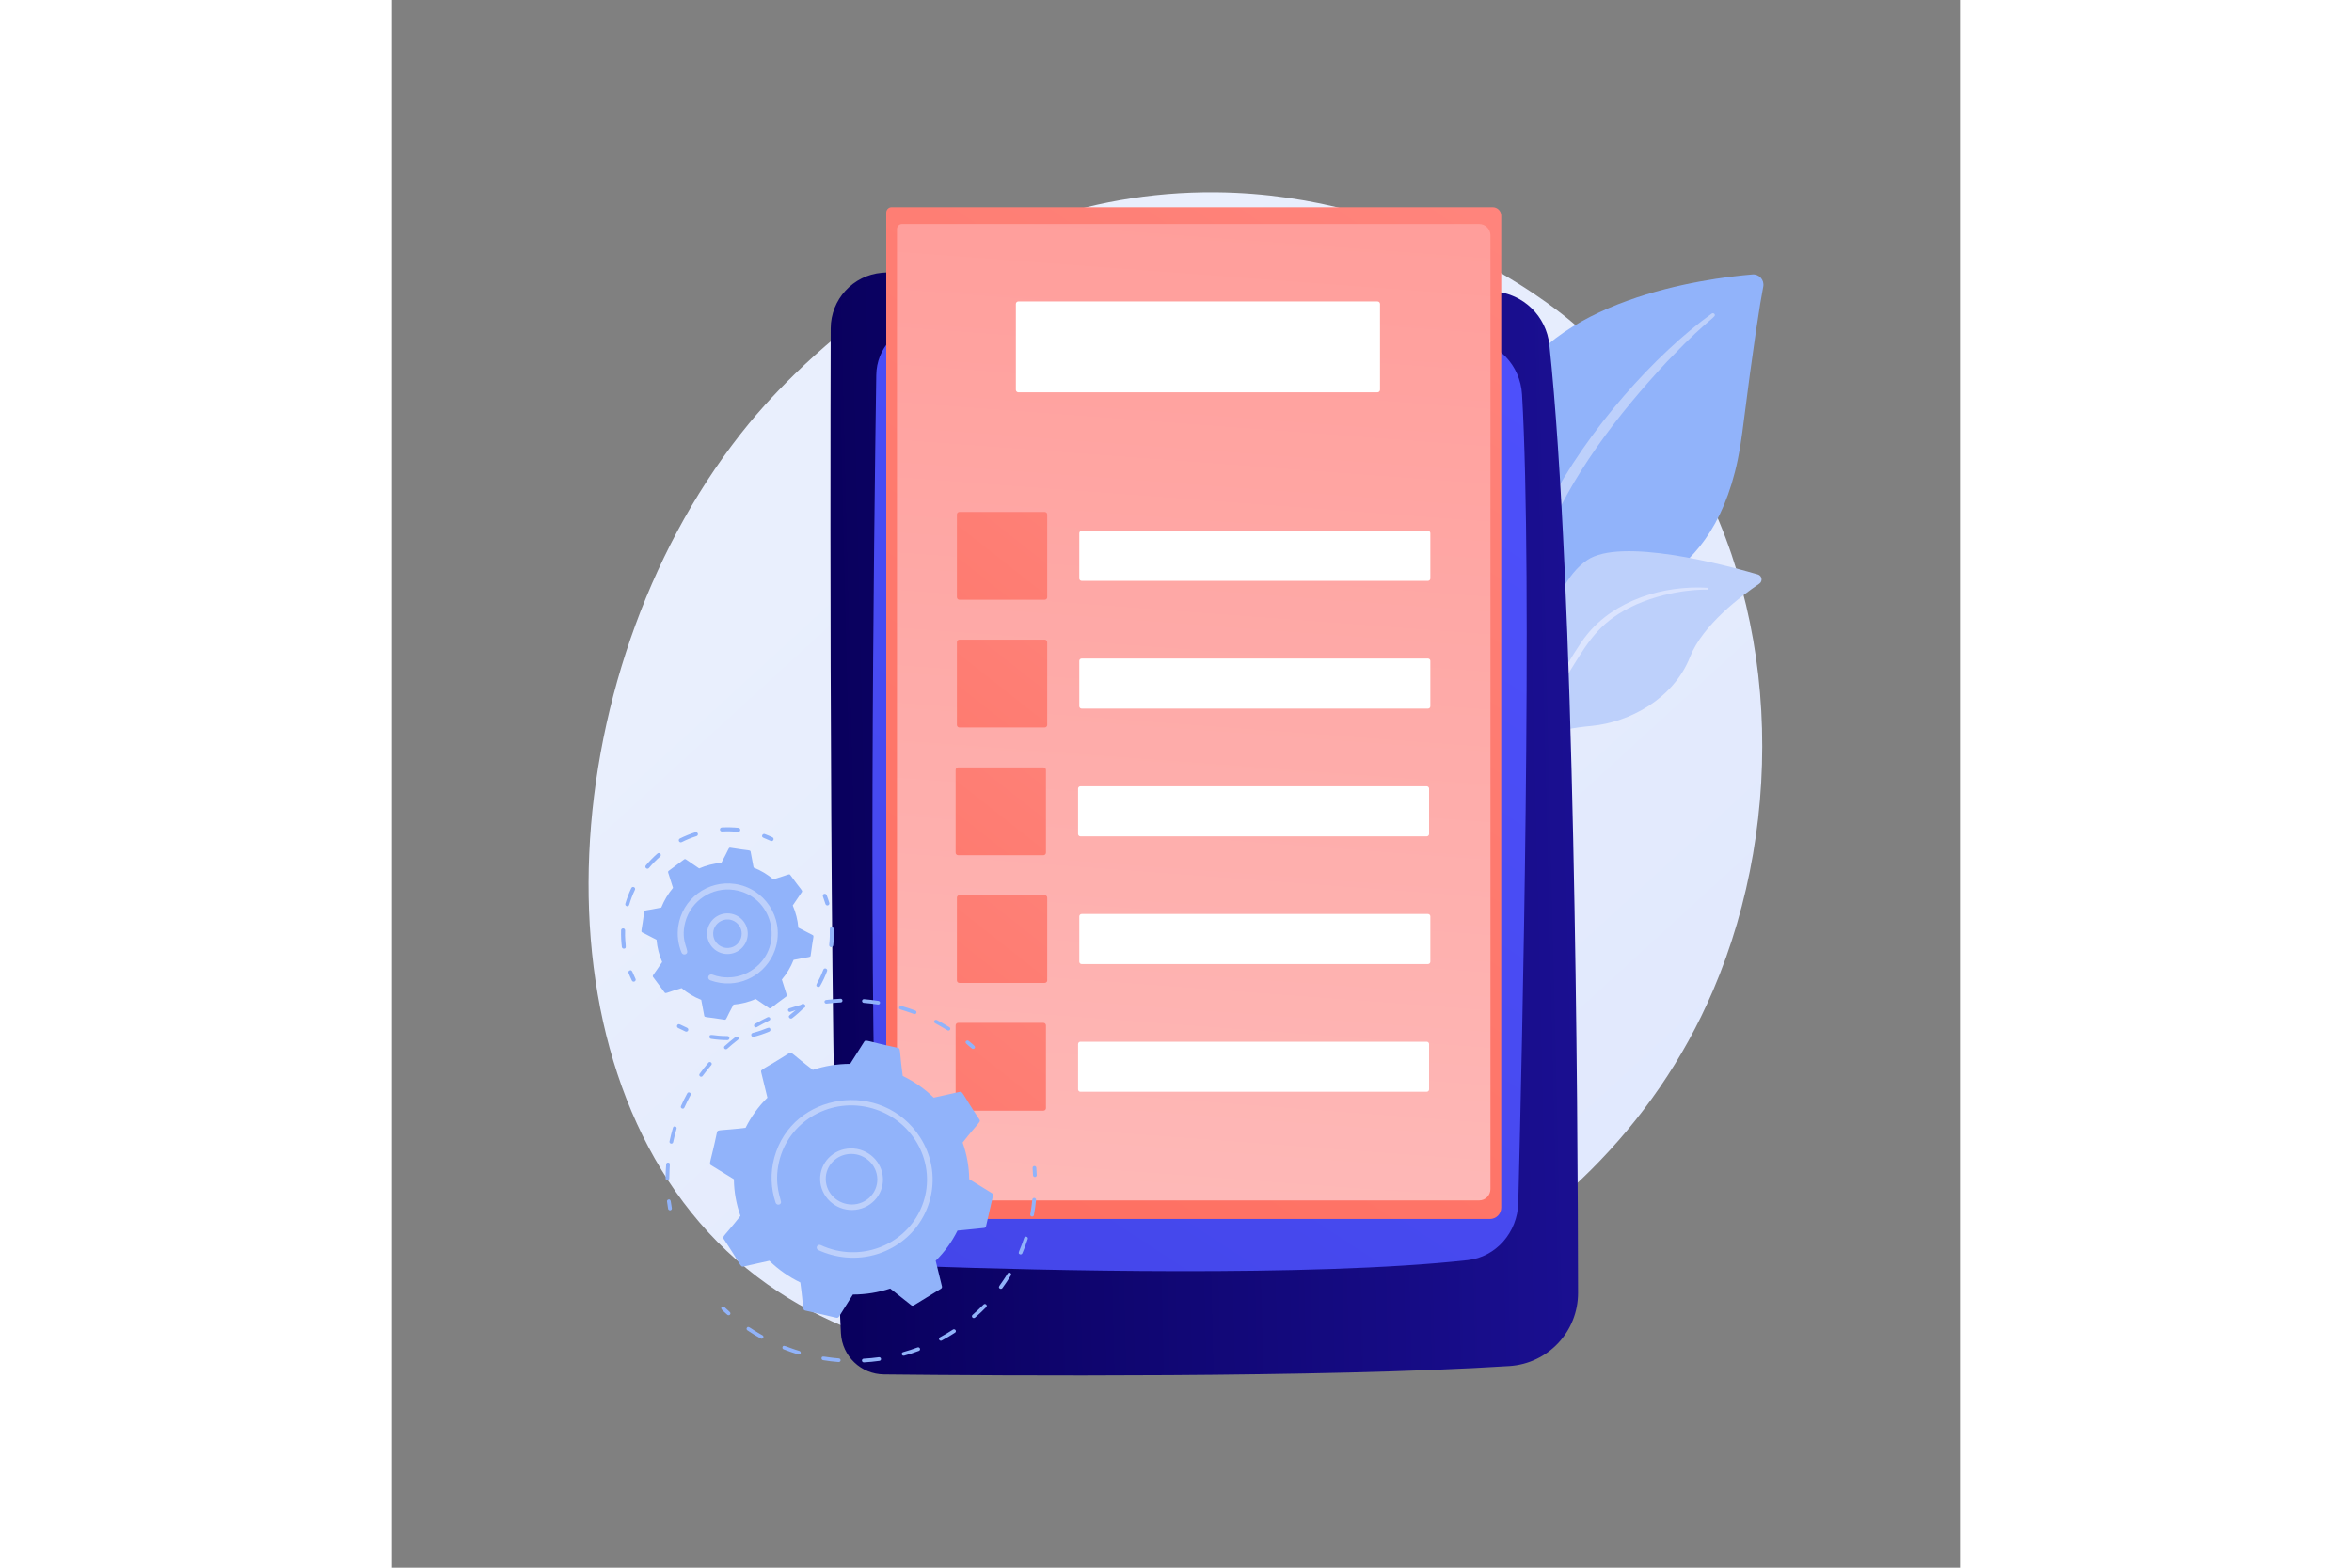 <?xml version="1.0" encoding="UTF-8"?> <svg xmlns="http://www.w3.org/2000/svg" version="1.2" viewBox="0 0 3710 3710" width="300" height="200"><rect x="0" y="0" width="3710" height="3710" fill="#808080" stroke="none"/><defs><linearGradient id="P" gradientUnits="userSpaceOnUse"></linearGradient><linearGradient id="g1" x2="1" href="#P" gradientTransform="matrix(-3021.924,-3261.759,3640.313,-3372.643,2747.586,5714.516)"><stop stop-color="#dae3fe"></stop><stop offset="1" stop-color="#e9effd"></stop></linearGradient><linearGradient id="g2" x2="1" href="#P" gradientTransform="matrix(-1407.886,877.742,-256.181,-410.91,3252.055,1731.83)"><stop stop-color="#dae3fe"></stop><stop offset="1" stop-color="#e9effd"></stop></linearGradient><linearGradient id="g3" x2="1" href="#P" gradientTransform="matrix(1761.69,-38.589,57.623,2630.659,1002.856,643.892)"><stop stop-color="#09005d"></stop><stop offset="1" stop-color="#1a0f91"></stop></linearGradient><linearGradient id="g4" x2="1" href="#P" gradientTransform="matrix(-2254.559,3548.713,-3275.066,-2080.706,4550.362,1421.511)"><stop stop-color="#4f52ff"></stop><stop offset="1" stop-color="#4042e2"></stop></linearGradient><linearGradient id="g5" x2="1" href="#P" gradientTransform="matrix(2452.002,-3625.202,3300.589,2232.441,-675.111,1380.374)"><stop stop-color="#fe7062"></stop><stop offset="1" stop-color="#ff928e"></stop></linearGradient><linearGradient id="g6" x2="1" href="#P" gradientTransform="matrix(295.416,-3625.527,2380.335,193.955,-199.367,2924.518)"><stop stop-color="#febbba"></stop><stop offset="1" stop-color="#ff928e"></stop></linearGradient><linearGradient id="g7" x2="1" href="#P" gradientTransform="matrix(1254.118,-1574.317,1579.375,1258.147,824.611,2462.327)"><stop stop-color="#fe7062"></stop><stop offset="1" stop-color="#ff928e"></stop></linearGradient><linearGradient id="g8" x2="1" href="#P" gradientTransform="matrix(1254.118,-1574.317,1579.375,1258.147,827.607,2160.05)"><stop stop-color="#fe7062"></stop><stop offset="1" stop-color="#ff928e"></stop></linearGradient><linearGradient id="g9" x2="1" href="#P" gradientTransform="matrix(1254.118,-1574.317,1579.375,1258.147,824.611,3066.881)"><stop stop-color="#fe7062"></stop><stop offset="1" stop-color="#ff928e"></stop></linearGradient><linearGradient id="g10" x2="1" href="#P" gradientTransform="matrix(1254.118,-1574.317,1579.375,1258.147,827.607,2764.604)"><stop stop-color="#fe7062"></stop><stop offset="1" stop-color="#ff928e"></stop></linearGradient><linearGradient id="g11" x2="1" href="#P" gradientTransform="matrix(1254.118,-1574.317,1579.375,1258.147,827.607,1857.773)"><stop stop-color="#fe7062"></stop><stop offset="1" stop-color="#ff928e"></stop></linearGradient></defs><style>.a{fill:url(#g1)}.b{fill:#91b3fa}.c{fill:#bdd0fb}.d{fill:url(#g2)}.e{fill:url(#g3)}.f{fill:url(#g4)}.g{fill:#1f5aa9}.h{fill:url(#g5)}.i{fill:url(#g6)}.j{fill:#fff}.k{fill:url(#g7)}.l{fill:url(#g8)}.m{fill:url(#g9)}.n{fill:url(#g10)}.o{fill:url(#g11)}</style><path class="a" d="m3125.7 2344c-281.3 657.6-1024 940-1605.8 891.9-158.9-13.2-478.5-39.6-728.1-275.6-479.3-453.3-405.5-1400.8 53.3-1958.6 59.1-71.8 468.1-553.1 1105.5-546.6 466.6 4.7 794.1 268.3 834 301.1 50.3 41.5 161.2 140.1 261.2 296.5 235 367.4 255.7 880.4 79.9 1291.3z"></path><path class="b" d="m2653.6 1773.7c0 0 20.3-254.6 144.3-310.4 124-55.9 350.7-75.3 396.9-439.1 27-212.9 41.9-305.7 49.7-346 3-15.8-9.8-30-25.7-28.7-113 9.4-481.7 58-582.6 295.7-119.6 281.9 17.4 828.5 17.4 828.5z"></path><path class="c" d="m3122.6 742.1c-132.8 95.8-293.3 273.1-388.2 457.3-12.9 30.6-48 95-72.6 213.2-21.2 98.6-26.7 204.4-20.7 275.5 0.4 4.5 4.3 7.9 8.8 7.5 7.7-0.7 7.6-8.9 7.5-8.7-2.8-120.7 18.9-268.3 67.4-398.5 61.2-159.6 176.4-308.7 292.5-433.2l11.9-12.2c89.6-93.3 106.3-92.3 99.6-100.2-1.5-1.8-4.3-2.1-6.2-0.7z"></path><path class="c" d="m2415 2242.4c-16.6 6.1 170.6-185 256.4-506.7 40.4-151.6 60.8-344.7 156.3-410.1 79.5-54.3 324.1 10.5 403.9 33.8 10 3 12.1 16.2 3.5 22-42.4 28.7-133.9 97.4-163.7 173-39.3 99.7-143.7 154.9-233 163.5-89.2 8.6-139.6 20.8-196.6 156.1-57.1 135.4-179.5 351-226.8 368.4z"></path><path class="d" d="m3112.7 1391c-104.3-6.4-220.6 29.4-286.4 112.3l-6.2 8c-14.4 18.6-98.9 152.6-149.8 265.7-0.7 1.4 0 3.1 1.4 3.7 2.4 1.1 3.9-1.5 3.6-1.3 33.9-63.4 81.5-143.2 118.9-202.8 40.2-65 68.3-108.9 148.5-145.5 89.2-39.1 170.1-35.7 169.9-35.6 1.2 0 2.2-1 2.2-2.3 0-1.2-0.9-2.2-2.1-2.2z"></path><path class="e" d="m1158.9 645.5c-68.4 6-120.7 63.2-120.9 131.8-1.2 419.3-3.2 1865.9 24.2 2377.9 2.9 54.2 47.3 96.8 101.6 97.4 268.7 2.9 1041.4 8.2 1480.1-19.8 91.4-5.9 162.5-81.6 162.4-173.1-0.5-440.2-7.6-1678-67.9-2243.8-7.2-67.8-61.7-120.7-129.7-126-293-22.9-1071-77.3-1449.8-44.4z"></path><path class="f" d="m1145.8 887.2c-5.3 358.7-20.3 1552.1 5.9 1992.5 3.9 64.4 53.9 115.2 115.6 117.4 254.3 8.8 906.2 26 1277.7-14.9 66.9-7.3 118-65.3 119.8-135.5 9.3-366.1 34.4-1477.6 8.9-1913.1-4.1-69.5-57.2-125-123.7-129.4-275.3-18.6-982.1-61.4-1298-35.1-59.3 5-105.3 56-106.2 118.1z"></path><path class="g" d="m1760.1 707.9c0.2 9.9 8.1 17.9 18 18.2 48.9 1.5 186.7 5.7 248.3 7.9 12.2 0.5 21.4-10.6 18.9-22.5-0.2-0.4-1.8-15.6-17.4-16.7-41.6-2.9-167.3-10.7-250.4-5.9-17.1 1-18 20.4-17.4 19z"></path><path class="h" d="m2597.7 2884.8h-1401.6c-14.8 0-26.7-11.9-26.7-26.7v-2354.9c0-7.1 5.7-12.8 12.7-12.8h1422.3c11.1 0 20.1 9 20.1 20.1v2347.6c0 14.8-12 26.7-26.8 26.7z"></path><path class="i" d="m2572.3 2840.8h-1350.8c-14.7 0-26.7-12-26.7-26.8v-2271.9c0-6.6 5.4-12 12-12h1365.5c14.7 0 26.7 11.9 26.7 26.7v2257.2c0 14.8-12 26.8-26.7 26.8z"></path><path class="j" d="m2331.7 928.4h-849.7c-3.3 0-5.9-2.7-5.9-5.9v-203.1c0-3.3 2.6-6 5.9-6h849.7c3.3 0 6 2.7 6 6v203.1c0 3.2-2.7 5.9-6 5.9z"></path><path class="j" d="m2448.2 1979.2h-819.4c-3 0-5.5-2.5-5.5-5.6v-107.3c0-3 2.5-5.5 5.5-5.5h819.4c3.1 0 5.6 2.5 5.6 5.5v107.3c0 3.1-2.5 5.6-5.6 5.6z"></path><path class="k" d="m1541.3 2023.9h-201.7c-3.3 0-6-2.7-6-6v-195.9c0-3.3 2.7-5.9 6-5.9h201.7c3.3 0 6 2.6 6 5.9v195.9c0 3.3-2.7 6-6 6z"></path><path class="j" d="m2451.2 1676.9h-819.4c-3 0-5.6-2.5-5.6-5.5v-107.4c0-3 2.6-5.5 5.6-5.5h819.4c3.1 0 5.6 2.5 5.6 5.5v107.4c0 3-2.5 5.5-5.6 5.5z"></path><path class="l" d="m1544.3 1721.6h-201.8c-3.2 0-5.9-2.7-5.9-5.9v-196c0-3.2 2.7-5.9 5.9-5.9h201.8c3.3 0 6 2.7 6 5.9v196c0 3.2-2.7 5.9-6 5.9z"></path><path class="j" d="m2448.2 2583.7h-819.4c-3 0-5.5-2.5-5.5-5.5v-107.3c0-3.1 2.5-5.6 5.5-5.6h819.4c3.1 0 5.6 2.5 5.6 5.6v107.3c0 3-2.5 5.5-5.6 5.5z"></path><path class="m" d="m1541.3 2628.4h-201.7c-3.3 0-6-2.6-6-5.9v-195.9c0-3.3 2.7-6 6-6h201.7c3.3 0 6 2.7 6 6v195.9c0 3.3-2.7 5.9-6 5.9z"></path><path class="j" d="m2451.2 2281.5h-819.4c-3 0-5.6-2.5-5.6-5.6v-107.3c0-3.1 2.6-5.6 5.6-5.6h819.4c3.1 0 5.6 2.5 5.6 5.6v107.3c0 3.1-2.5 5.6-5.6 5.6z"></path><path class="n" d="m1544.3 2326.1h-201.8c-3.2 0-5.9-2.6-5.9-5.9v-195.9c0-3.3 2.7-5.9 5.9-5.9h201.8c3.3 0 6 2.6 6 5.9v195.9c0 3.3-2.7 5.9-6 5.9z"></path><path class="j" d="m2451.2 1374.6h-819.4c-3 0-5.6-2.5-5.6-5.5v-107.3c0-3.1 2.6-5.6 5.6-5.6h819.4c3.1 0 5.6 2.5 5.6 5.6v107.3c0 3-2.5 5.5-5.6 5.5z"></path><path class="o" d="m1544.3 1419.3h-201.8c-3.2 0-5.9-2.6-5.9-5.9v-195.9c0-3.3 2.7-6 5.9-6h201.8c3.3 0 6 2.7 6 6v195.9c0 3.3-2.7 5.9-6 5.9z"></path><path class="b" d="m656.6 2864.2c-1.7-0.5-3-1.8-3.3-3.5-1-5.8-1.8-11.6-2.6-17.4-0.3-2.4 1.4-4.5 3.9-4.8 5.8-0.7 4.8 5.3 7.5 20.8 0.4 2.4-1.3 4.6-3.7 5q-0.9 0.1-1.8-0.1z"></path><path class="b" d="m647.3 2788.8c0-11.2 0.4-22.5 1.4-33.6 0.1-2.4 2.3-4.2 4.7-3.9 6.7 0.6 2.8 4.7 2.7 37.6 0 2.4-2 4.3-4.4 4.3-2.5-0.1-4.5-2.1-4.4-4.4zm9.3-87.6c2.3-10.9 5.1-22 8.2-32.5 1.7-5.6 10.1-2.9 8.5 2.5-3.1 10.5-5.8 21.2-8.1 31.9-0.5 2.3-2.8 3.8-5.2 3.3-2.4-0.5-3.9-2.9-3.4-5.2zm27.1-83.6c4.5-10.2 9.5-20.4 14.9-30.2 2.7-5 10.5-0.8 7.8 4.2-5.2 9.6-10.1 19.5-14.6 29.5-2.3 5.2-10.4 1.7-8.1-3.5zm45.2-70.3c-2-1.4-2.5-4.1-1.1-6 6.6-9.1 13.6-18 20.9-26.5 3.7-4.3 10.5 1.3 6.8 5.7-7.1 8.3-14 17-20.5 25.8-1.4 2-4.2 2.4-6.1 1zm57.9-65.6c-1.7-1.8-1.6-4.5 0.2-6.1 8.3-7.5 17.1-14.8 26-21.7 4.6-3.5 10.1 3.4 5.5 6.9-8.8 6.7-17.3 13.8-25.5 21.2-1.8 1.6-4.6 1.5-6.2-0.3zm73-50.6c-1.1-0.2-2-0.9-2.6-1.9-1.3-2.1-0.6-4.7 1.4-6 9.8-5.7 19.9-11 30-15.9 2.2-1.1 4.9-0.2 6 1.9 1.1 2.2 0.2 4.8-2 5.8-9.9 4.9-19.8 10.1-29.4 15.7-1 0.6-2.3 0.8-3.4 0.4zm80.3-36.5c-1.3-0.4-2.5-1.4-3-2.8-0.8-2.2 0.4-4.7 2.7-5.5 10.7-3.6 21.7-6.8 32.7-9.6 2.3-0.6 4.8 0.8 5.4 3.1 0.6 2.3-0.8 4.7-3.1 5.3-10.8 2.7-21.6 5.9-32.1 9.4-0.8 0.3-1.7 0.3-2.6 0.1zm83.2-23.3c-0.3-2.4 1.4-4.5 3.8-4.8 11.2-1.4 22.7-2.4 34.1-2.9 5.9-0.2 6.3 8.4 0.5 8.7-11.1 0.5-22.4 1.4-33.4 2.8-2.4 0.3-4.7-1.4-5-3.8zm290.9 66.9c-28.3-17.6-34.2-16.7-31.1-22.5 1.1-2.1 3.8-2.9 6-1.8 10.1 5.3 20.1 11 29.8 17 4.9 3.1 0.3 10.4-4.7 7.3zm-202-69.6c0.1-2.4 2.2-4.2 4.7-4 11.3 0.9 22.8 2.3 34.1 4.1 5.7 0.9 4.4 9.4-1.3 8.5-11.1-1.7-22.3-3-33.4-3.9-2.5-0.2-4.3-2.3-4.1-4.7zm122.8 30.9c-31.2-11.6-36.8-9.5-35-15.9 1.1-4 6-3 5.4-2.9 11 3.1 22 6.7 32.7 10.7 2.3 0.8 3.4 3.3 2.6 5.6-0.8 2.1-3.2 3.3-5.7 2.5z"></path><path class="b" d="m1372.1 2481.3c-11.1-9.8-17.8-12.9-14-17.4 1.6-1.8 4.4-2.1 6.3-0.5 11.9 9.7 17.8 13.4 13.9 17.6-1.1 1.3-4.4 1.9-6.2 0.3z"></path><path class="b" d="m1520 2785.3c-1.8-0.5-3.2-2.1-3.3-4.1-0.2-5.7-0.6-11.5-1-17.1-0.2-2.4 1.6-4.5 4-4.7 2.4-0.1 4.6 1.7 4.8 4 0.5 5.8 0.8 11.7 1.1 17.5 0.1 2.4-1.8 4.4-4.3 4.5q-0.6 0-1.3-0.1z"></path><path class="b" d="m961.5 3205.4c-11.8-3.6-23.5-7.6-34.9-12.1-2.3-0.9-3.5-3.4-2.6-5.7 2.5-6.2 5.6-0.9 40 9.5 2.3 0.7 3.7 3.1 3 5.4-1.2 4-6 3-5.5 2.9zm54.8 8.5c1-6.7 5.4-2.1 41 0.8 2.4 0.2 4.3 2.3 4.1 4.6-0.2 2.4-2.3 4.2-4.7 4-12.2-0.9-24.6-2.4-36.7-4.4-2.4-0.4-4.1-2.7-3.7-5zm-144-46.3c-10.7-6-21.3-12.5-31.4-19.3-2.1-1.4-2.6-4.1-1.2-6.1 3.8-5.5 5.6 0.3 36.9 17.9 2.2 1.2 2.9 3.8 1.7 5.9-1.2 2.1-3.9 2.8-6 1.6zm242.9 56.3c-1.8-0.5-3.2-2-3.3-3.9-0.2-2.4 1.7-4.5 4.1-4.6 12-0.7 24.1-1.8 35.9-3.5 2.5-0.3 4.7 1.3 5.1 3.7 0.4 2.4-1.3 4.6-3.7 4.9-12.1 1.7-24.4 2.9-36.7 3.6q-0.7 0-1.4-0.2zm94.1-15.6c-1.4-0.4-2.6-1.5-3.1-3-0.7-2.3 0.7-4.7 3-5.4 11.5-3.2 23-6.9 34.2-11.1 2.3-0.9 4.8 0.3 5.7 2.5 0.9 2.2-0.2 4.8-2.5 5.6-11.4 4.3-23.1 8.1-34.9 11.4-0.8 0.2-1.6 0.2-2.4 0zm88.2-35.5c-1.1-0.3-2.1-1.1-2.7-2.1-1.2-2.2-0.5-4.8 1.7-5.9 10.5-5.7 20.8-11.8 30.8-18.3 2-1.3 4.8-0.7 6.1 1.3 1.4 2 0.9 4.7-1.2 6-10.1 6.6-20.7 12.9-31.4 18.6-1 0.6-2.2 0.7-3.3 0.4zm77.9-53.7c-0.8-0.2-1.5-0.6-2.1-1.3-1.6-1.8-1.5-4.5 0.3-6.1 9-7.8 17.7-16 26-24.4 1.7-1.8 4.5-1.8 6.2-0.1 1.8 1.6 1.9 4.4 0.2 6.1-8.4 8.6-17.3 17-26.5 24.9-1.1 1-2.7 1.3-4.1 0.9zm62.6-69.8c-5.6-4 0.4-5.5 18.7-35.5 3-4.9 10.6-0.4 7.6 4.5-6.2 10.2-13 20.4-20.1 30.1-1.5 1.9-4.2 2.3-6.2 0.9zm47.6-81c-6.4-2.7-0.9-5.4 10.2-38.8 1.8-5.4 10.3-2.6 8.4 2.8-3.7 11.4-8.1 22.8-12.8 33.8-1 2.2-3.6 3.2-5.8 2.2zm27.8-89.5c-2.2-0.6-3.7-2.7-3.2-5 2.1-11.6 3.8-23.4 4.9-35 0.2-2.4 2.4-4.1 4.8-3.9 2.5 0.3 4.3 2.4 4 4.8-1.1 11.9-2.8 23.9-5 35.8-0.5 2.3-2.8 3.9-5.2 3.4q-0.2 0-0.3-0.1z"></path><path class="b" d="m793.4 3111.4c-11.5-10.3-17.2-14.3-13.2-18.3 4.2-4.2 7.3 1.4 19.1 11.9 1.8 1.6 2 4.3 0.3 6.1-1.6 1.8-4.4 1.9-6.2 0.3z"></path><path class="b" d="m831 2997.4l61.8-13.7c21.2 20.6 45.8 38 73.3 51.3 8.3 60.1 4.6 64.9 11.2 66.4l74.4 17.1c2.2 0.5 4.4-0.4 5.6-2.2l33.2-52.7c30.6 0 60.3-4.9 88.3-14.2l49.7 39.4c1.8 1.4 4.2 1.5 6.1 0.4l64.3-39.4c1.9-1.1 2.8-3.3 2.3-5.4l-14.8-60.8c20.8-20.5 38.3-44.5 51.6-71.3l63-6.3c2.2-0.2 4.1-1.8 4.5-3.9l16.6-72.7c0.5-2.2-0.4-4.4-2.3-5.5l-54.1-33.3c-0.3-29.9-5.7-59.1-15.5-86.7 37.6-47.9 43.5-48.6 39.9-54.2-41.2-61.6-39.7-67.3-46.5-65.8l-61.8 13.7c-21.2-20.5-45.9-38-73.4-51.3-8.2-60-4.5-64.9-11.1-66.4-74.2-15.7-76.4-20.5-80-14.8l-33.3 52.6c-30.5 0-60.2 4.9-88.3 14.2-48.7-37-49.9-43.3-55.7-39.8-62.9 40.1-68.2 38.3-66.6 44.9l14.8 60.7c-20.8 20.5-38.3 44.5-51.6 71.3-60.1 7.3-66 3.6-67.6 10.2-15.1 72.3-20 74.7-14.2 78.3l54.1 33.2c0.3 29.9 5.7 59.2 15.5 86.7-37.5 47.8-43.5 48.5-39.9 54.2 41.2 61.6 39.7 67.3 46.5 65.8z"></path><path fill-rule="evenodd" class="c" d="m1013 2791.9c-1.1-40.2 31.3-73.4 72.2-74.1 41-0.6 75.2 31.5 76.4 71.7 1.1 40.1-31.3 73.3-72.2 74-41 0.7-75.2-31.5-76.4-71.6zm72.6-61.1c-33.3 0.6-60.3 27.4-59.3 60.8 0.9 33 29.1 59.4 62.7 58.9 33.6-0.6 60.2-27.8 59.3-60.8-1-33.1-29.1-59.4-62.7-58.9zm3.6 126.2z"></path><path class="c" d="m1039.6 2969.6c-10.6-2.9-21-6.6-30.9-11.2-3-1.4-4.4-4.6-3.6-7.6q0.1-0.6 0.4-1.1c1.5-3.2 5.5-4.6 8.8-3.1 11.4 5.3 23.4 9.4 35.7 12.3 93 21.3 185.6-33.3 209.8-122.5q1-3.4 1.8-6.9c21.3-93.9-39.2-187-134.5-208.9-95.1-21.9-190.1 35.8-211.5 129.4-12.7 55.7 6.4 90.4 4.8 96.2-1.6 6.2-10.6 6.3-12.7 0.2-11.3-33.5-13-70.6-3.2-106.8 42.5-156.3 256.2-186 344.9-48.2 27.3 42.4 36.2 92.5 25.1 141.1q-0.8 3.7-1.9 7.4c-12.3 45.3-41.1 83.7-81.8 108.6-43 26.3-94 34.4-143.7 23q-3.8-0.8-7.5-1.9z"></path><path class="b" d="m685.2 2338.4c13.7 11.6 29.4 21.1 46.5 27.8l7.1 37.8c0.8 4.2 4.2 1.9 48.3 9.2 4.1 0.6 3-2.9 20.9-35.8 18.4-1.5 36.1-6.1 52.6-13.2l31.7 21.6c3.5 2.4 4.3-1.5 40.6-27.6 1.1-0.8 1.6-2.2 1.2-3.4l-11.7-36.7c11.6-13.7 21.1-29.3 27.8-46.5 36-7.6 39.7-5.6 40.3-9.8 5.8-45.2 8.7-46.9 5-48.8l-34.1-17.7c-1.5-18.4-6.1-36.1-13.2-52.5l21.6-31.8c2.4-3.5-1.5-4.3-27.6-40.6-2.4-3.3-4-0.1-40.1 10.5-13.7-11.6-29.3-21-46.5-27.8l-7.1-37.7c-0.8-4.2-4.1-2-48.3-9.3-4-0.6-2.9 2.8-20.9 35.8-18.4 1.6-36.1 6.1-52.5 13.3l-31.8-21.7c-1.1-0.7-2.6-0.7-3.6 0.1l-37 27.5c-1.1 0.8-1.5 2.2-1.1 3.5l11.6 36.6c-11.6 13.7-21 29.4-27.8 46.5-35.9 7.6-39.7 5.7-40.3 9.8-5.8 45.2-8.7 46.9-5 48.9l34.1 17.6c1.6 18.4 6.1 36.1 13.3 52.6-20.1 30.7-24.1 32-21.6 35.4l27.5 36.9c2.5 3.3 4.2 0.1 40.1-10.5z"></path><path fill-rule="evenodd" class="c" d="m745.8 2214.5c-2.7-26.4 16.5-50 43-52.7 26.4-2.7 50 16.6 52.7 43 2.7 26.4-16.6 50-43 52.7-26.3 2.7-50-16.6-52.7-43zm14.3-1.4c1.9 18.5 18.5 32 37 30.2 29.7-3.1 41.1-40.8 17.9-59.8-23.2-18.9-58-0.3-54.9 29.6zm37.7 37.3h0.1z"></path><path class="b" d="m567.6 2320.6c-2.9-5.8-5.5-11.8-7.9-17.8-1-2.5 0.2-5.3 2.6-6.2 6.2-2.5 6.5 4.8 13.8 19.8 1.2 2.3 0.2 5.2-2.2 6.3-2.3 1.2-5.2 0.2-6.3-2.1z"></path><path class="b" d="m543.8 2240.9c-1.5-12.6-2.2-25.9-1.8-39.3 0.2-6.3 9.7-6 9.5 0.3-1.1 34.8 5.6 42.2-2.3 43.1-2.7 0.4-5.1-1.5-5.4-4.1zm11.5-96.4c-2.5-0.8-4-3.5-3.2-6 3.7-12.5 8.4-24.9 14-36.7 2.7-5.8 11.4-1.7 8.6 4.1-5.4 11.3-9.9 23.2-13.5 35.3-1.3 4.5-6.5 3.3-5.9 3.3zm47.7-88.8q-1-0.3-1.8-1c-2-1.6-2.3-4.7-0.6-6.7 8.4-10 17.6-19.5 27.5-28.1 2-1.7 5-1.5 6.7 0.4 1.8 2 1.6 5.1-0.4 6.8-9.5 8.3-18.4 17.4-26.5 27.1-1.2 1.4-3.2 2-4.9 1.5zm79-62.5c-1.3-0.3-2.4-1.2-3-2.5-1.2-2.3-0.3-5.2 2.1-6.4 11.7-5.8 24-10.8 36.5-14.8 2.5-0.7 5.2 0.6 6 3.2 0.8 2.5-0.6 5.2-3.2 6-12 3.8-23.8 8.5-35 14.2-1.1 0.5-2.3 0.6-3.4 0.3zm93.9-30c-0.2-2.6 1.8-4.9 4.5-5 13.1-0.7 26.3-0.4 39.3 0.9 6.3 0.6 5.4 10.2-0.9 9.5-12.5-1.3-25.3-1.6-37.9-0.9-2.7 0.1-4.9-1.9-5-4.5z"></path><path class="b" d="m896 1990c-15.8-7.4-22.3-7.4-20-13.4 0.9-2.5 3.6-3.8 6.1-2.8 6.1 2.3 12.1 4.8 18 7.6 2.4 1.1 3.4 3.9 2.3 6.3-1.1 2.4-3.9 3.4-6.4 2.3z"></path><path class="b" d="m1025.6 2139.4c-5.1-16.9-9.4-21.6-3.4-23.9 2.5-1 5.2 0.2 6.2 2.7 2.3 6 4.5 12.2 6.3 18.4 0.8 2.5-0.6 5.2-3.2 6-2.5 0.7-5.2-0.7-5.9-3.2z"></path><path class="b" d="m751 2453.1c1.2-7.9 8.1-1.2 42.6-1.2 6.3 0 6.3 9.6 0 9.6-12.9 0-25.9-1-38.6-3-2.6-0.4-4.4-2.8-4-5.4zm99.1-2.9c-0.7-2.5 0.9-5.1 3.5-5.8 33.7-8.5 38.4-16.7 41.5-9.4 1 2.4-0.1 5.3-2.5 6.3-11.9 5-24.2 9.2-36.7 12.4-2.6 0.6-5.2-0.9-5.8-3.5zm90-41.5c-4.9-6.3 4.7-6.5 28.6-31.5 4.3-4.6 11.3 2 6.9 6.6-8.9 9.3-18.6 18-28.8 25.8-2.1 1.6-5.1 1.2-6.7-0.9zm66.4-73.5c-6.9-3.9 1.8-7.9 14-40.3 2.2-5.9 11.2-2.5 8.9 3.4-4.5 12.1-10 23.8-16.4 35.1-1.3 2.3-4.2 3.1-6.5 1.8zm28-99c3.8-34.6-2.2-41.9 5.8-42.2 2.6-0.1 4.8 1.9 5 4.5 0.5 12.9 0.1 26-1.3 38.7-0.3 2.7-2.6 4.5-5.2 4.3-2.7-0.3-4.6-2.7-4.3-5.3z"></path><path class="b" d="m694.4 2441.1c-5.9-2.6-11.8-5.4-17.6-8.4-2.3-1.2-3.2-4.1-2-6.4 3.1-5.9 8.1-0.6 23.4 6 2.4 1.1 3.5 3.9 2.5 6.3-1.1 2.5-3.9 3.5-6.3 2.5z"></path><path class="c" d="m753.1 2320c-4.3-1.6-5.8-5.9-4.5-9.4 1.4-3.7 5.6-5.5 9.2-4.2 6.9 2.6 14.1 4.5 21.5 5.6 1.6-0.1 39.9 8.2 77.2-19.5 74-55.1 44.4-173-47-186.4-52.6-7.7-101.9 25.5-115.5 75.6-13.7 50.4 14.8 70.6 0.4 76.6-3.6 1.5-7.8-0.2-9.3-3.9-8.2-19.7-10.9-41.3-7.8-62.6 9.4-64.4 69.6-109.4 134.3-99.9 69.6 10.2 115.8 79.2 97 148.4-15.2 55.8-70.4 94.8-131.4 85.8-8.2-1.2-16.4-3.3-24.1-6.1z"></path></svg> 